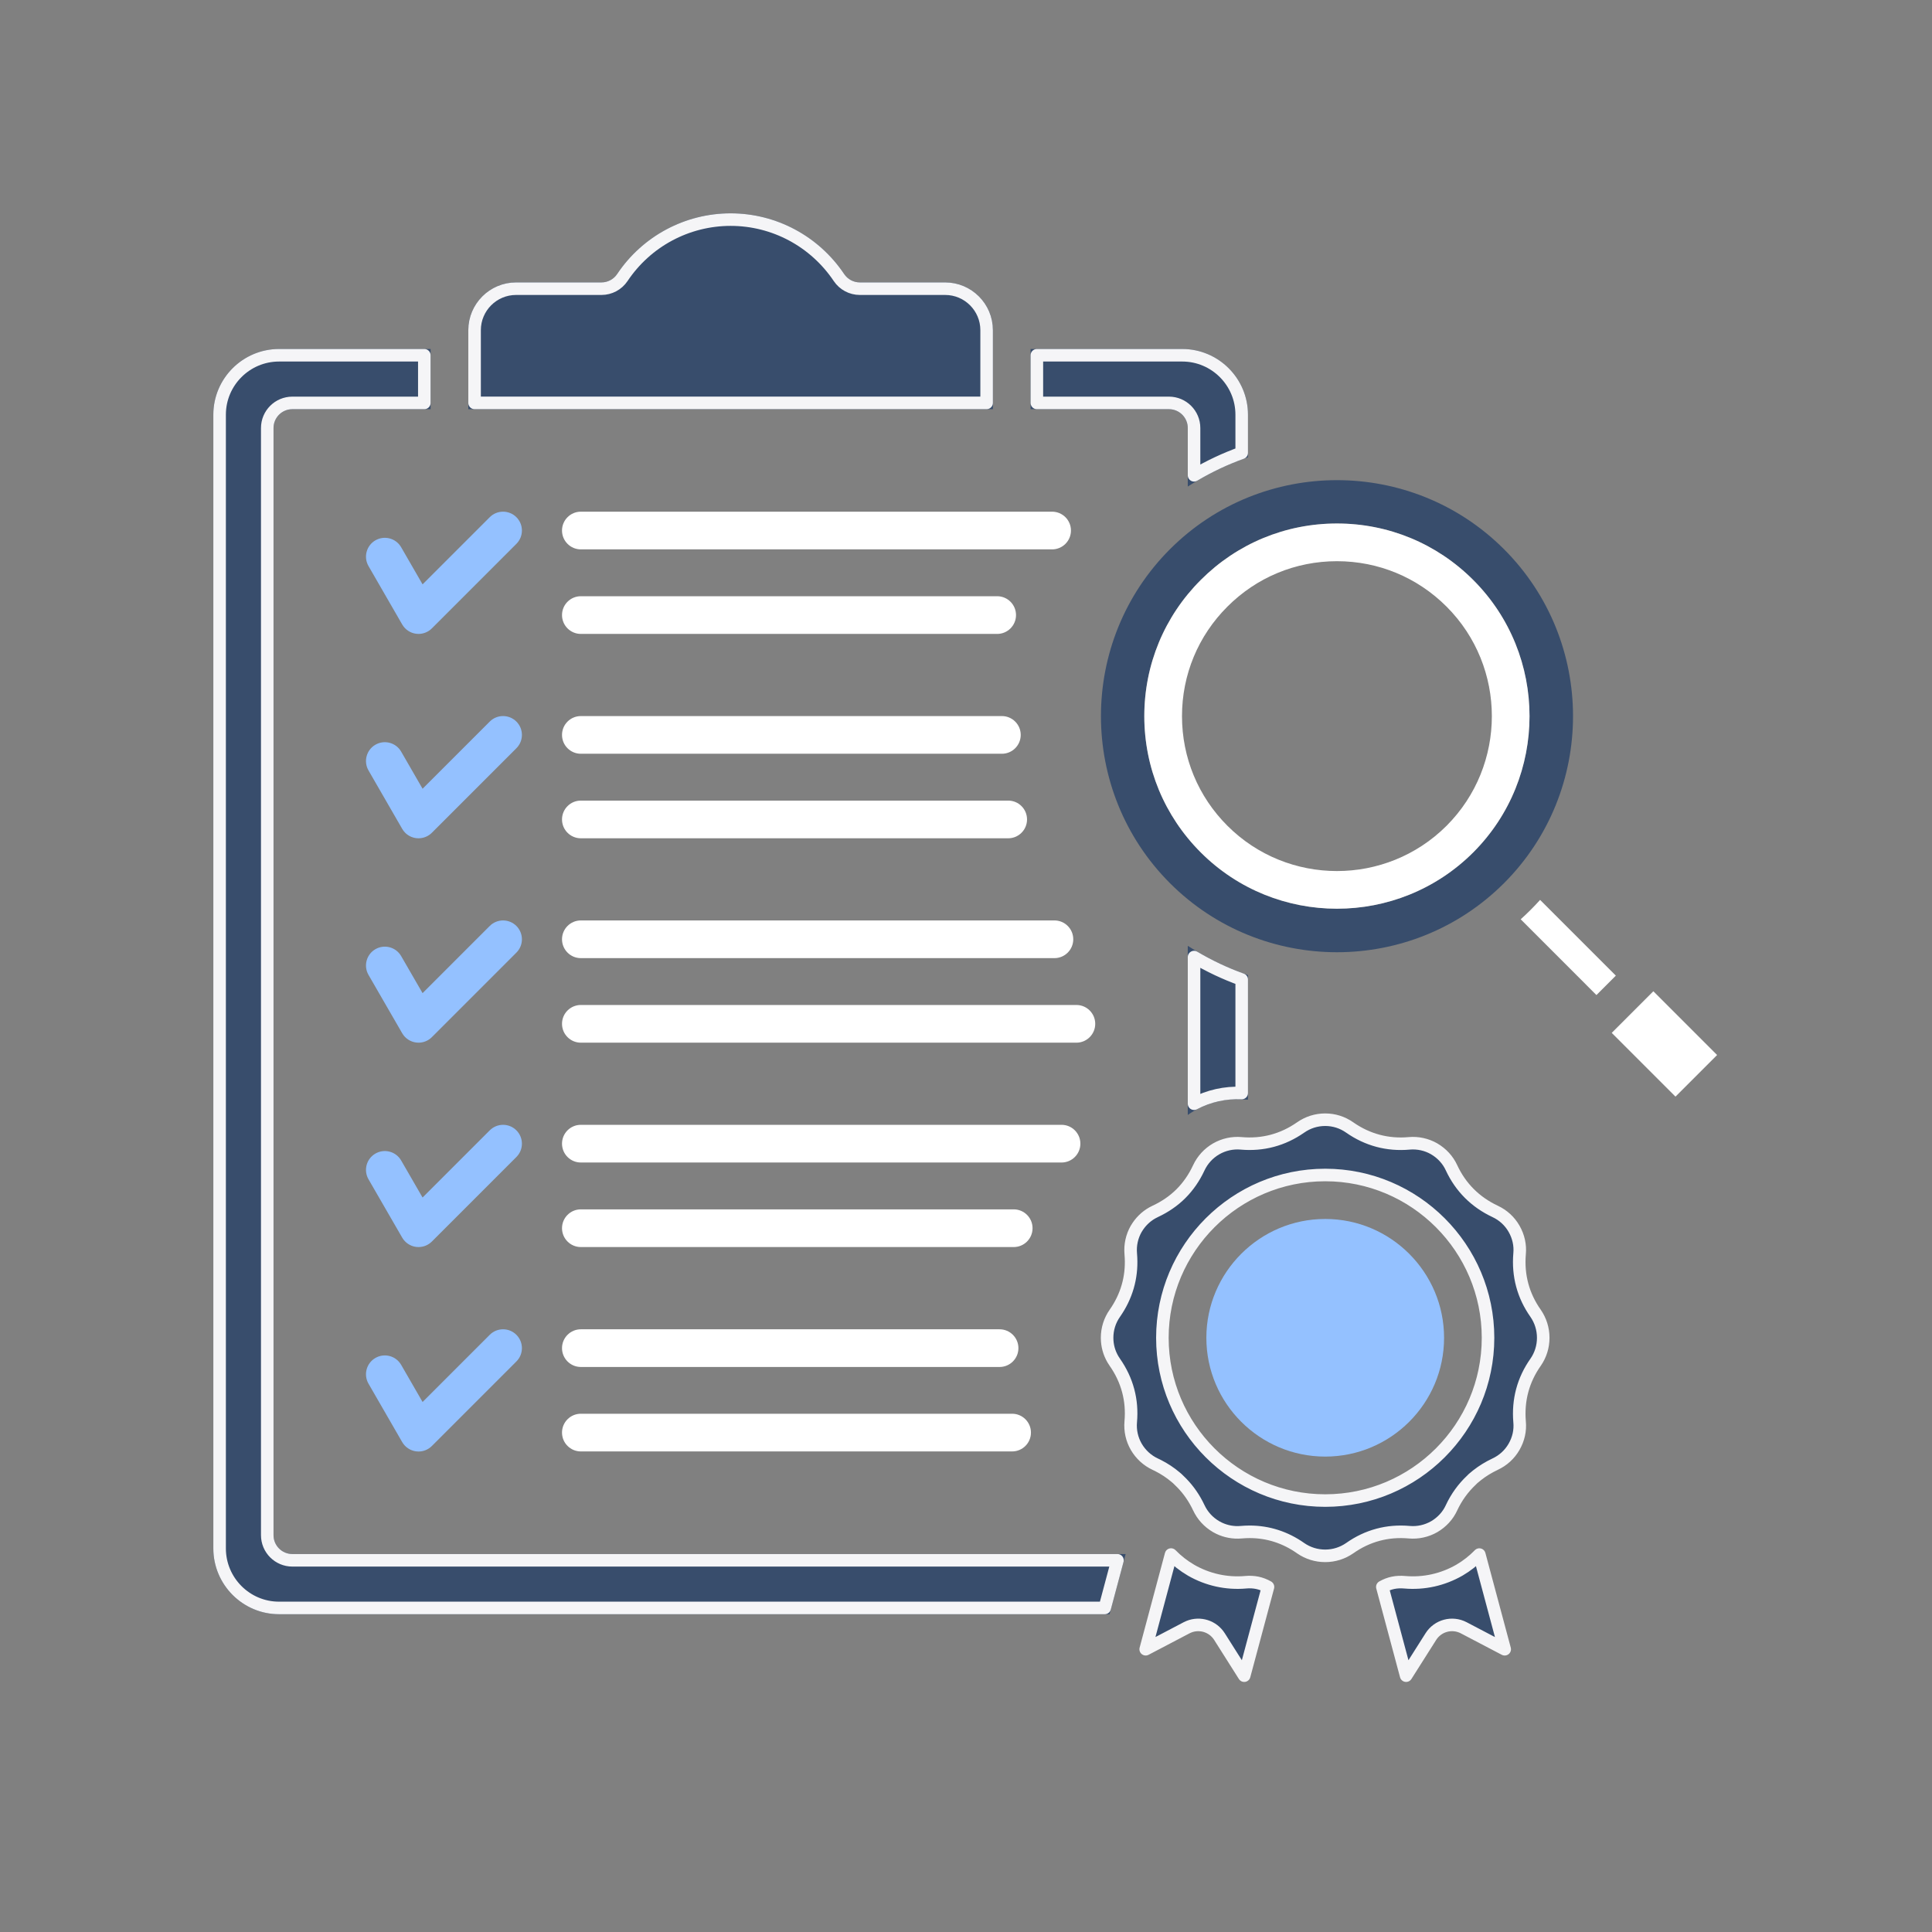 <?xml version="1.0" encoding="UTF-8"?>
<svg xmlns="http://www.w3.org/2000/svg" width="154" height="154" viewBox="0 0 154 154" fill="none">
  <rect x="0" y="0" width="154" height="154" fill="#808080" stroke="none"/>
  <path d="M94.678 34.118V38.783C96.194 37.798 97.806 37.02 99.475 36.449V33.055C99.475 30.168 97.126 27.818 94.239 27.818H82.149V32.616H93.175C94.005 32.616 94.678 33.288 94.678 34.118Z" fill="#384D6C"></path>
  <path d="M94.238 28.318C96.85 28.318 98.975 30.443 98.976 33.055V36.097C97.668 36.568 96.396 37.164 95.178 37.887V34.118C95.178 33.012 94.281 32.116 93.176 32.116H82.649V28.318H94.238Z" stroke="#F5F5F7" stroke-linecap="round" stroke-linejoin="round"></path>
  <path d="M21.802 122.37V34.118C21.802 33.288 22.475 32.616 23.305 32.616H34.324V27.818H22.242C19.354 27.818 17.005 30.168 17.005 33.055V123.425C17.005 126.317 19.354 128.669 22.242 128.669H88.442L89.726 123.872H23.305C22.475 123.872 21.802 123.2 21.802 122.37Z" fill="#384D6C"></path>
  <path d="M22.241 28.318H33.823V32.116H23.305C22.199 32.116 21.303 33.012 21.303 34.118V122.369C21.303 123.475 22.199 124.372 23.305 124.372H89.074L88.059 128.169H22.241C19.631 128.169 17.505 126.041 17.505 123.425V33.055C17.505 30.444 19.63 28.319 22.241 28.318Z" stroke="#F5F5F7" stroke-linecap="round" stroke-linejoin="round"></path>
  <path d="M79.145 26.316C79.145 24.218 77.438 22.511 75.339 22.511H68.537C68.036 22.511 67.568 22.261 67.289 21.846C65.255 18.814 61.873 17.005 58.24 17.005C54.608 17.005 51.219 18.814 49.193 21.844C48.914 22.261 48.446 22.511 47.944 22.511H41.134C39.036 22.511 37.329 24.218 37.329 26.316V32.616H79.145L79.145 26.316Z" fill="#384D6C"></path>
  <path d="M58.24 17.505C61.705 17.505 64.933 19.231 66.874 22.124C67.246 22.678 67.869 23.011 68.536 23.011H75.34C77.162 23.011 78.644 24.494 78.644 26.316V32.115H37.829V26.316C37.829 24.494 39.313 23.011 41.135 23.011H47.944C48.612 23.011 49.237 22.677 49.608 22.122C51.542 19.231 54.775 17.505 58.24 17.505Z" stroke="#F5F5F7" stroke-linecap="round" stroke-linejoin="round"></path>
  <path d="M128.472 82.331L131.789 79.013L136.87 84.095L133.553 87.412L128.472 82.331Z" fill="white"></path>
  <path d="M99.237 87.645C99.317 87.653 99.396 87.655 99.475 87.658V77.726C97.806 77.156 96.194 76.377 94.678 75.392V88.871C94.841 88.756 95.009 88.646 95.184 88.545C96.424 87.832 97.824 87.524 99.237 87.645Z" fill="#384D6C"></path>
  <path d="M95.178 76.288C96.396 77.01 97.667 77.607 98.976 78.078V87.127C97.657 87.068 96.355 87.357 95.178 87.977V76.288Z" stroke="#F5F5F7" stroke-linecap="round" stroke-linejoin="round"></path>
  <path d="M122.008 72.524C121.749 72.783 121.484 73.034 121.215 73.277L127.252 79.315L128.799 77.769L122.761 71.731C122.518 72 122.267 72.265 122.008 72.524Z" fill="white"></path>
  <path d="M105.633 89.252C106.334 89.252 107.006 89.465 107.582 89.869V89.87C109.004 90.863 110.608 91.291 112.325 91.137L112.324 91.136C113.027 91.075 113.717 91.229 114.314 91.571V91.572C114.937 91.936 115.412 92.457 115.7 93.082L115.701 93.085C116.431 94.651 117.605 95.823 119.177 96.561L119.178 96.562C119.817 96.86 120.336 97.337 120.684 97.942C121.039 98.561 121.192 99.247 121.127 99.94L121.126 99.945C120.981 101.677 121.412 103.279 122.399 104.678C122.8 105.257 123.011 105.934 123.011 106.638C123.011 107.338 122.8 108.012 122.406 108.581C121.412 109.991 120.98 111.593 121.127 113.338L121.128 113.343C121.192 114.027 121.041 114.711 120.685 115.327L120.684 115.328C120.337 115.932 119.817 116.409 119.175 116.708V116.709C118.652 116.955 118.172 117.25 117.736 117.594L117.553 117.745C117.459 117.816 117.369 117.897 117.286 117.988C116.633 118.601 116.099 119.335 115.698 120.19L115.697 120.194C115.413 120.812 114.935 121.333 114.324 121.691C113.715 122.04 113.026 122.193 112.33 122.132H112.331C110.603 121.977 108.996 122.409 107.585 123.405C107.006 123.805 106.331 124.016 105.633 124.016C104.928 124.016 104.251 123.805 103.683 123.412H103.684C102.453 122.544 101.081 122.101 99.608 122.101C99.497 122.101 99.384 122.104 99.272 122.109L98.933 122.132C98.324 122.186 97.72 122.075 97.174 121.814L96.943 121.693C96.329 121.336 95.851 120.813 95.556 120.18L95.555 120.179C95.202 119.428 94.746 118.77 94.196 118.206L93.954 117.969C93.88 117.891 93.801 117.818 93.715 117.751H93.716C93.29 117.39 92.82 117.077 92.305 116.816L92.081 116.708C91.45 116.412 90.926 115.933 90.57 115.321C90.223 114.72 90.071 114.033 90.131 113.336C90.286 111.613 89.858 110.01 88.862 108.585V108.584L88.72 108.365C88.41 107.842 88.247 107.251 88.247 106.638C88.247 105.932 88.459 105.257 88.863 104.681L88.864 104.68C89.795 103.348 90.229 101.856 90.153 100.258L90.132 99.937C90.072 99.241 90.223 98.552 90.568 97.95L90.569 97.951C90.883 97.412 91.322 96.978 91.849 96.681L92.08 96.562C93.671 95.82 94.815 94.677 95.557 93.086C95.852 92.455 96.33 91.931 96.938 91.578C97.547 91.228 98.236 91.076 98.928 91.135L98.929 91.136C100.649 91.289 102.25 90.864 103.669 89.874L103.679 89.868C104.252 89.466 104.927 89.252 105.633 89.252ZM105.633 93.659C98.476 93.659 92.654 99.485 92.654 106.638C92.654 113.791 98.476 119.61 105.633 119.61C112.789 119.61 118.611 113.795 118.611 106.638C118.611 99.481 112.79 93.659 105.633 93.659Z" fill="#384D6C" stroke="#F5F5F7" stroke-linecap="round" stroke-linejoin="round"></path>
  <path d="M93.26 70.4C96.928 74.068 101.748 75.902 106.568 75.903C111.39 75.903 116.211 74.068 119.884 70.399C127.22 63.056 127.221 51.113 119.883 43.776C116.212 40.107 111.39 38.273 106.569 38.273C101.748 38.273 96.928 40.107 93.26 43.776C85.922 51.113 85.923 63.056 93.26 70.4ZM106.569 41.728C110.671 41.728 114.528 43.327 117.43 46.228C123.414 52.212 123.414 61.955 117.431 67.946C114.435 70.938 110.501 72.434 106.568 72.434C102.635 72.434 98.704 70.938 95.712 67.947C92.81 65.044 91.212 61.187 91.212 57.085C91.212 52.983 92.81 49.127 95.712 46.228C98.611 43.326 102.466 41.728 106.568 41.728H106.569Z" fill="#384D6C"></path>
  <path d="M119.94 131.462L116.675 129.751C115.752 129.267 114.611 129.572 114.054 130.453L112.081 133.567L110.186 126.494C110.738 126.179 111.308 126.062 111.979 126.122H111.98C113.502 126.253 115.004 125.92 116.335 125.155L116.334 125.154C116.335 125.153 116.338 125.154 116.339 125.153C116.928 124.808 117.455 124.389 117.918 123.915L119.94 131.462Z" fill="#384D6C" stroke="#F5F5F7" stroke-linecap="round" stroke-linejoin="round"></path>
  <path d="M93.343 123.913C93.811 124.393 94.345 124.814 94.939 125.16L94.941 125.162C96.263 125.92 97.763 126.253 99.283 126.122C99.285 126.121 99.287 126.12 99.289 126.12C99.951 126.062 100.517 126.179 101.072 126.495L99.176 133.568L97.205 130.454C96.682 129.628 95.647 129.307 94.758 129.67L94.583 129.751L91.323 131.461L93.343 123.913Z" fill="#384D6C" stroke="#F5F5F7" stroke-linecap="round" stroke-linejoin="round"></path>
  <path d="M46.3 108.962H79.676C80.506 108.962 81.178 108.29 81.178 107.46C81.178 106.63 80.506 105.958 79.676 105.958H46.3C45.47 105.958 44.798 106.63 44.798 107.46C44.798 108.29 45.47 108.962 46.3 108.962Z" fill="white"></path>
  <path d="M46.3 43.791H83.864C84.694 43.791 85.366 43.118 85.366 42.288C85.366 41.459 84.694 40.786 83.864 40.786H46.3C45.47 40.786 44.798 41.459 44.798 42.288C44.798 43.118 45.47 43.791 46.3 43.791Z" fill="white"></path>
  <path d="M80.675 112.689H46.3C45.47 112.689 44.798 113.362 44.798 114.192C44.798 115.022 45.47 115.694 46.3 115.694H80.675C81.505 115.694 82.177 115.022 82.177 114.192C82.177 113.362 81.505 112.689 80.675 112.689Z" fill="white"></path>
  <path d="M46.3 60.082H79.86C80.69 60.082 81.362 59.41 81.362 58.58C81.362 57.75 80.69 57.078 79.86 57.078H46.3C45.47 57.078 44.798 57.75 44.798 58.58C44.798 59.41 45.47 60.082 46.3 60.082Z" fill="white"></path>
  <path d="M86.117 91.162C86.117 90.332 85.445 89.659 84.615 89.659H46.3C45.47 89.659 44.798 90.332 44.798 91.162C44.798 91.992 45.47 92.664 46.3 92.664H84.615C85.445 92.664 86.117 91.992 86.117 91.162Z" fill="white"></path>
  <path d="M105.633 97.164C110.857 97.164 115.107 101.414 115.107 106.638C115.107 111.862 110.857 116.105 105.633 116.105C100.409 116.105 96.159 111.858 96.159 106.638C96.159 101.418 100.409 97.164 105.633 97.164Z" fill="#94C1FF"></path>
  <path d="M46.3 50.53H79.485C80.314 50.53 80.987 49.857 80.987 49.028C80.987 48.198 80.314 47.525 79.485 47.525H46.3C45.47 47.525 44.798 48.198 44.798 49.028C44.798 49.857 45.47 50.53 46.3 50.53Z" fill="white"></path>
  <path d="M80.803 96.398H46.3C45.47 96.398 44.798 97.07 44.798 97.9C44.798 98.73 45.47 99.403 46.3 99.403H80.803C81.632 99.403 82.305 98.73 82.305 97.9C82.305 97.07 81.632 96.398 80.803 96.398Z" fill="white"></path>
  <path d="M46.3 83.112H85.799C86.628 83.112 87.301 82.439 87.301 81.609C87.301 80.779 86.628 80.107 85.799 80.107H46.3C45.47 80.107 44.798 80.779 44.798 81.609C44.798 82.439 45.47 83.112 46.3 83.112Z" fill="white"></path>
  <path d="M39.038 41.226L33.684 46.58L31.977 43.621C31.562 42.902 30.643 42.656 29.925 43.07C29.206 43.485 28.96 44.403 29.374 45.122L32.06 49.777C32.293 50.182 32.701 50.455 33.165 50.516C33.23 50.525 33.296 50.529 33.361 50.529C33.757 50.529 34.14 50.373 34.423 50.089L41.162 43.35C41.749 42.763 41.749 41.812 41.162 41.225C40.575 40.639 39.625 40.639 39.038 41.225L39.038 41.226Z" fill="#94C1FF"></path>
  <path d="M46.3 76.373H84.048C84.878 76.373 85.55 75.7 85.55 74.87C85.55 74.041 84.878 73.368 84.048 73.368H46.3C45.47 73.368 44.798 74.041 44.798 74.87C44.798 75.7 45.47 76.373 46.3 76.373Z" fill="white"></path>
  <path d="M39.038 106.398L33.684 111.752L31.977 108.793C31.562 108.074 30.643 107.828 29.925 108.242C29.206 108.657 28.96 109.575 29.374 110.294L32.06 114.95C32.293 115.354 32.701 115.627 33.165 115.688C33.23 115.697 33.296 115.701 33.361 115.701C33.757 115.701 34.14 115.545 34.423 115.261L41.162 108.522C41.749 107.936 41.749 106.985 41.162 106.398C40.575 105.811 39.624 105.811 39.038 106.398Z" fill="#94C1FF"></path>
  <path d="M95.713 67.947C98.705 70.939 102.636 72.434 106.569 72.434C110.501 72.434 114.435 70.938 117.431 67.946C123.415 61.955 123.415 52.212 117.431 46.229C114.529 43.327 110.671 41.728 106.569 41.728C102.467 41.728 98.612 43.327 95.713 46.229C92.811 49.128 91.213 52.983 91.213 57.085C91.213 61.187 92.811 65.045 95.713 67.947H95.713ZM97.837 48.354C97.837 48.354 97.838 48.353 97.838 48.353C100.169 46.019 103.27 44.733 106.569 44.733C109.868 44.733 112.971 46.019 115.306 48.354C120.119 53.167 120.119 61.003 115.307 65.822C110.487 70.635 102.65 70.635 97.837 65.822C95.503 63.488 94.217 60.385 94.217 57.085C94.217 53.785 95.502 50.685 97.837 48.354Z" fill="white"></path>
  <path d="M39.038 73.808L33.683 79.163L31.976 76.209C31.561 75.491 30.643 75.245 29.924 75.66C29.205 76.075 28.96 76.994 29.375 77.713L32.06 82.361C32.294 82.765 32.702 83.038 33.165 83.099C33.231 83.107 33.296 83.112 33.361 83.112C33.757 83.112 34.14 82.955 34.423 82.672L41.162 75.933C41.749 75.346 41.749 74.395 41.162 73.808C40.575 73.222 39.625 73.222 39.038 73.808L39.038 73.808Z" fill="#94C1FF"></path>
  <path d="M46.3 66.82H80.363C81.193 66.82 81.865 66.148 81.865 65.318C81.865 64.488 81.193 63.816 80.363 63.816H46.3C45.47 63.816 44.798 64.488 44.798 65.318C44.798 66.148 45.47 66.82 46.3 66.82Z" fill="white"></path>
  <path d="M39.038 57.517L33.684 62.871L31.977 59.912C31.562 59.193 30.643 58.947 29.925 59.361C29.206 59.776 28.96 60.694 29.374 61.413L32.06 66.069C32.293 66.474 32.701 66.747 33.165 66.808C33.23 66.816 33.296 66.82 33.361 66.82C33.757 66.82 34.14 66.664 34.423 66.38L41.162 59.641C41.749 59.055 41.749 58.103 41.162 57.517C40.575 56.93 39.625 56.93 39.038 57.517L39.038 57.517Z" fill="#94C1FF"></path>
  <path d="M39.038 90.1L33.683 95.455L31.976 92.501C31.561 91.782 30.642 91.537 29.924 91.952C29.205 92.367 28.96 93.286 29.375 94.004L32.06 98.653C32.294 99.057 32.702 99.33 33.165 99.391C33.231 99.399 33.296 99.403 33.361 99.403C33.757 99.403 34.14 99.247 34.423 98.963L41.162 92.224C41.749 91.638 41.749 90.686 41.162 90.1C40.576 89.513 39.624 89.513 39.038 90.1V90.1Z" fill="#94C1FF"></path>
</svg>
